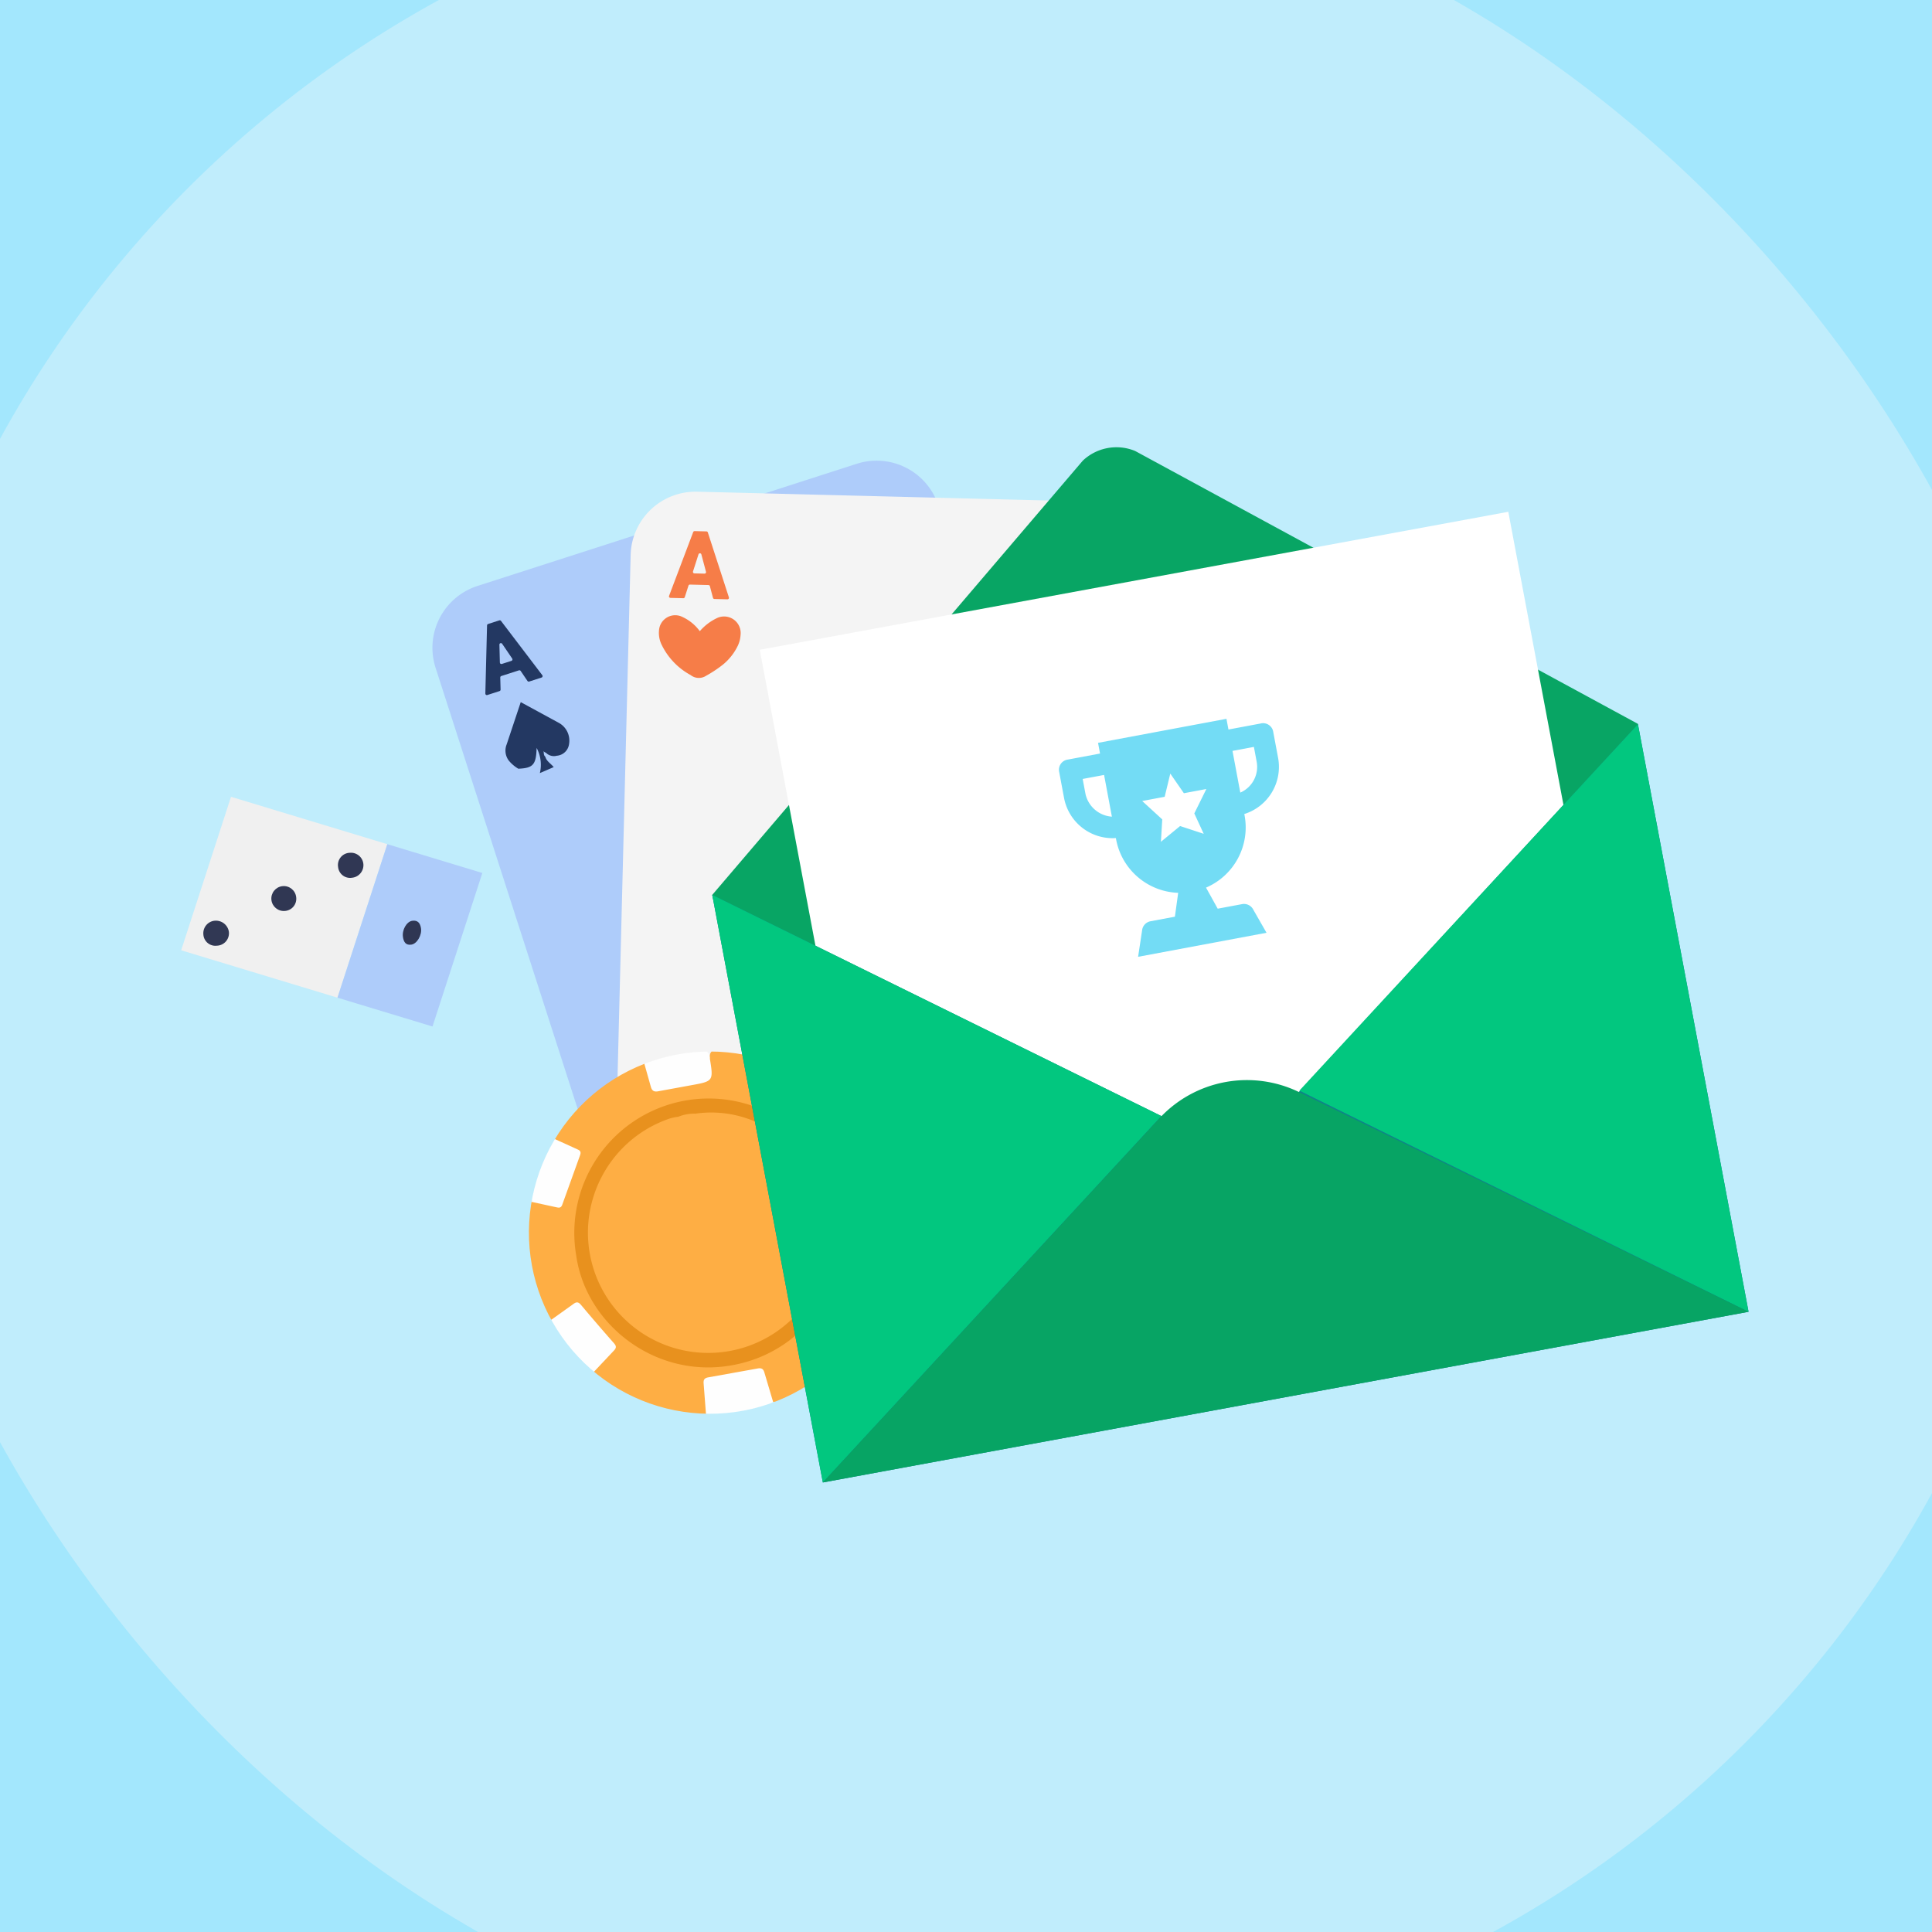 <svg xmlns="http://www.w3.org/2000/svg" width="331" height="331"><defs><clipPath id="A"><path fill="#a3e7fd" d="M0 0h331v331H0z"/></clipPath><clipPath id="B"><path fill="none" d="M0 0h268.53v177.358H0z"/></clipPath><clipPath id="C"><path d="M199.481,442.474a31.032,31.032,0,1,0,5.539-.5,31.064,31.064,0,0,0-5.539.5" transform="translate(-173.914 -441.978)" fill="none"/></clipPath><clipPath id="D"><path transform="matrix(.983 -.184 .184 .983 0 6.866)" fill="none" d="M0 0h37.309v37.298H0z"/></clipPath></defs><path fill="#a3e7fd" d="M0 0h331v331H0z"/><g clip-path="url(#A)"><rect width="377" height="377" rx="188.5" fill="#c0edfc" x="-23" y="-23"/><g clip-path="url(#B)" transform="translate(31.038 76.625)"><path d="M157.61 132.826l-64.979 20.929a11.13 11.13 0 0 1-14-7.18L43.583 37.764a11.13 11.13 0 0 1 7.18-14l64.98-20.93a11.13 11.13 0 0 1 14 7.18l35.046 108.811a11.13 11.13 0 0 1-7.18 14" fill="#aeccfa"/><g fill="#f67d48"><path d="M101.811 72.586a18.1 18.1 0 0 1 4.038-6.187c3.57-3.259 8.513-1.854 9.838 2.781.346 1.228.457 2.511.327 3.78a19.3 19.3 0 0 1-2.746 8 43.13 43.13 0 0 1-4.25 5.6c-1.469 1.767-3.056 2-5.167 1.54-5.086-1.111-9.743-2.955-13.316-6.92a9.41 9.41 0 0 1-2.272-4.225c-.449-1.715-.07-3.541 1.025-4.935s2.779-2.195 4.551-2.165c2.906-.032 5.4 1.243 7.97 2.73m48.176 38.799a8.88 8.88 0 0 1-2.264 2.834 2.84 2.84 0 0 1-4.677-1.822 4.98 4.98 0 0 1 .018-1.863 9.47 9.47 0 0 1 1.718-3.78c.71-.908 1.492-1.756 2.34-2.537.666-.712 1.714-.918 2.6-.51a11.7 11.7 0 0 1 6.182 4.008 4.62 4.62 0 0 1 .912 2.172 2.78 2.78 0 0 1-3.059 3.207c-1.389-.213-2.692-.805-3.767-1.709"/></g><path d="M57.872 38.221l-3.025.974c-.109.035-.181.137-.178.251l.055 2.078c.003.114-.069.216-.177.251l-2.1.677c-.079.026-.166.011-.232-.038s-.105-.129-.103-.212l.293-11.684c.003-.109.074-.204.178-.238l1.928-.621c.103-.033.216.003.282.089l7.082 9.308c.051.066.066.153.041.233s-.087.142-.167.167l-2.127.685c-.108.035-.226-.006-.29-.1l-1.168-1.719c-.064-.094-.182-.135-.29-.1m-2.936-1.095l1.648-.531c.077-.025.138-.084.164-.161s.015-.161-.031-.227l-1.728-2.542c-.064-.094-.182-.135-.291-.1s-.181.137-.177.251l.08 3.072c.002.081.042.156.108.203s.15.059.227.034" fill="#233862"/><path d="M150.69 119.813l3.025-.974c.109-.035.181-.137.178-.251l-.055-2.078c-.003-.114.069-.216.177-.251l2.1-.677c.079-.026.166-.011.232.038s.105.129.103.212l-.293 11.684c-.003.109-.074.204-.178.237l-1.929.621c-.103.033-.216-.003-.282-.089l-7.082-9.308c-.051-.066-.066-.153-.041-.233s.087-.142.167-.167l2.127-.685c.108-.035.227.006.291.1l1.168 1.719c.064.094.182.135.29.1m2.936 1.1l-1.648.531c-.077.025-.138.084-.164.161s-.015.161.031.227l1.728 2.542c.064.094.182.135.291.1s.181-.137.177-.251l-.08-3.072c-.002-.081-.042-.156-.108-.203s-.15-.059-.227-.034" fill="#f67d48"/><path d="M26.779 94.303L0 86.185l8.539-26.3 26.779 8.118z" fill="#f0f0f0"/><path d="M43.061 99.239l-16.282-4.936 8.539-26.3L51.6 72.939z" fill="#aeccfa"/><path d="M5.751 81.118c1.174-.108 2.232.711 2.421 1.875a2.13 2.13 0 0 1-2.046 2.4 2.06 2.06 0 0 1-2.321-1.929c-.054-.57.121-1.137.486-1.578s.89-.718 1.46-.771" fill="#313854"/><path d="M29.278 73.753c-.564.093-1.14-.051-1.593-.399s-.741-.868-.797-1.437c-.099-.593.062-1.2.442-1.667s.942-.747 1.543-.769a2.14 2.14 0 0 1 2.344 1.92c.108 1.183-.757 2.232-1.939 2.352" fill="#303754"/><path d="M19.707 77.086c.073.567-.088 1.138-.447 1.583s-.884.723-1.453.771c-1.172.123-2.221-.727-2.346-1.898s.724-2.222 1.895-2.348 2.223.721 2.35 1.892" fill="#303753"/><path d="M38.002 83.932c-.2-1.206.606-2.663 1.586-2.806s1.367.453 1.5 1.268c.194 1.165-.665 2.656-1.625 2.814-1 .164-1.329-.461-1.464-1.275" fill="#2f3653"/><path d="M153.227 145.858l-68.244-1.718a11.13 11.13 0 0 1-10.844-11.4l2.868-114.282a11.13 11.13 0 0 1 11.4-10.844l68.245 1.713a11.13 11.13 0 0 1 10.844 11.4l-2.869 114.28a11.13 11.13 0 0 1-11.4 10.844" fill="#f4f4f4"/><g fill="#f67d48"><path d="M120.462 70.562a18.1 18.1 0 0 1 5.855-4.505c4.446-1.9 8.648 1.062 8.367 5.875a10.15 10.15 0 0 1-.94 3.676 19.3 19.3 0 0 1-5.234 6.643 43.14 43.14 0 0 1-5.861 3.882c-1.97 1.182-3.546.879-5.386-.253-4.434-2.728-8.22-6.007-10.282-10.93a9.41 9.41 0 0 1-.748-4.739c.143-1.766 1.104-3.364 2.598-4.318s3.348-1.154 5.01-.54c2.753.93 4.686 2.958 6.62 5.21M88.854 31.515c.796-.927 1.775-1.68 2.875-2.212a2.84 2.84 0 0 1 4.108 2.884 4.98 4.98 0 0 1-.461 1.8 9.48 9.48 0 0 1-2.57 3.262 21.19 21.19 0 0 1-2.877 1.906c-.816.531-1.881.481-2.644-.124a11.7 11.7 0 0 1-5.048-5.366 4.62 4.62 0 0 1-.367-2.327 2.78 2.78 0 0 1 3.735-2.385 7.66 7.66 0 0 1 3.25 2.558m64.264 91.585a8.89 8.89 0 0 1-3.073 1.927 2.84 2.84 0 0 1-3.813-3.264c.099-.619.313-1.213.632-1.752a9.48 9.48 0 0 1 2.87-3 21.17 21.17 0 0 1 3.047-1.622c.864-.45 1.918-.299 2.62.377a11.7 11.7 0 0 1 4.511 5.825 4.62 4.62 0 0 1 .143 2.351 2.78 2.78 0 0 1-3.947 2.017 7.66 7.66 0 0 1-2.99-2.857M90.344 23.609l-3.177-.08c-.114-.003-.216.07-.251.178l-.635 1.979c-.035.108-.136.181-.25.178l-2.208-.055c-.083-.002-.16-.044-.206-.113a.26.26 0 0 1-.027-.234l4.134-10.931c.039-.102.137-.168.246-.165l2.025.051c.109.003.204.074.237.177l3.609 11.125c.026.079.011.166-.038.232s-.129.105-.212.103l-2.234-.056c-.113-.003-.211-.08-.241-.19l-.534-2.009c-.029-.11-.127-.187-.241-.19m-2.41-2l1.731.043c.081.002.158-.034.208-.097s.067-.147.046-.225l-.791-2.97c-.029-.111-.127-.189-.241-.191s-.216.07-.251.179l-.939 2.926c-.025.077-.012.161.035.227s.122.106.203.107m63.063 109.677l3.177.08c.114.003.215-.07.25-.178l.635-1.979c.035-.108.136-.181.25-.178l2.208.055c.083.002.16.044.206.113a.26.26 0 0 1 .027.234l-4.133 10.931c-.039.102-.137.168-.246.165l-2.025-.051c-.109-.003-.204-.074-.237-.177l-3.609-11.125c-.026-.079-.011-.166.038-.232s.129-.105.212-.103l2.234.056c.113.003.211.08.241.19l.534 2.009c.029.11.127.187.241.19m2.41 2l-1.731-.043c-.081-.002-.158.034-.208.097s-.067.147-.046.225l.791 2.97c.029.111.127.189.241.191s.216-.07.251-.179l.94-2.926c.025-.077.012-.161-.035-.227s-.122-.106-.203-.107"/></g><path d="M57.774 55.082c-.646-.379-1.218-.872-1.687-1.455a2.86 2.86 0 0 1-.322-2.715l2.413-7.243 6.6 3.591a3.47 3.47 0 0 1 1.676 3.6 2.3 2.3 0 0 1-2.1 1.991c-.667.179-1.379-.018-1.86-.513a1.01 1.01 0 0 1-.444-.3c.139.2-.025.687.334.979.2.756.884 1.12 1.444 1.781l-2.374 1.027a6.1 6.1 0 0 0-.555-4.311c-.08 2.9-.619 3.452-3.127 3.562" fill="#233862"/></g><g clip-path="url(#C)" transform="translate(90.534 180.155)"><path d="M3.844 46.009c-1.333-1.253-1.752-2.99-2.334-4.609C-.328 36.371-.787 30.943.181 25.677c1.052-.546 2 .124 2.965.316 2.2.44 2.207.509 2.969-1.6l2.179-5.957c.356-.918.142-1.376-.751-1.767a8.3 8.3 0 0 1-3.149-1.733c-.117-.515.259-.842.5-1.2a31.22 31.22 0 0 1 13.665-11.4 2.2 2.2 0 0 1 1.3-.258c.913.807.908 2.01 1.244 3.046.328 1.013.822 1.37 1.871 1.163q3.3-.652 6.628-1.191a1.42 1.42 0 0 0 1.377-1.738c-.045-.736-.409-1.505.095-2.223-.084-1.184.489-1.481 1.587-1.3.923.156 1.873.15 2.811.215a12.48 12.48 0 0 1 2.3.174l2.787.794c2.945.963 5.743 2.328 8.315 4.055a2.6 2.6 0 0 1 1.2 1.4c-.37 1.284-1.477 2-2.318 2.9-.734.785-.785 1.355-.042 2.157 1.65 1.782 3.2 3.657 4.743 5.532a.99.99 0 0 0 1.59.217 14.56 14.56 0 0 1 3.413-2.133c1.219.247 1.309 1.448 1.9 2.232 1.104 2.325 1.918 4.776 2.422 7.3.797 3.48.883 7.086.252 10.6-.317.6-.845.4-1.312.309-1.151-.211-2.292-.482-3.424-.775-.315-.131-.673-.114-.974.046s-.516.446-.585.781c-.914 2.35-1.684 4.753-2.6 7.1-.3.781.036 1.143.684 1.482 1.344.7 2.859 1.094 4.015 2.152.257.71-.212 1.193-.544 1.713a31.39 31.39 0 0 1-7.458 8.059c-1.321.872-2.592 1.822-3.987 2.582-.415.2-.85.362-1.25.6-.588.307-1.229.499-1.889.567l-.776.147c-1.1-1.038-1.07-2.542-1.555-3.83-.629-1.672-.581-1.7-2.3-1.4l-6.267 1.117a1.37 1.37 0 0 0-1.34 1.642c.044.767.167 1.527.191 2.292a3.65 3.65 0 0 1-.246 2.244 30.44 30.44 0 0 1-18.567-6.451c-.28-.213-.635-.38-.613-.822.373-1.282 1.509-1.966 2.315-2.9 1.177-1.367 1.228-1.345 0-2.727-1.492-1.683-2.939-3.405-4.382-5.129a1.12 1.12 0 0 0-1.808-.22c-1.024.935-2.221 1.661-3.524 2.137" fill="#feae44"/><g fill="#fefefe"><path d="M4.394 14.937l4.044 1.841c.55.238.574.542.387 1.049l-3.017 8.377c-.21.605-.536.587-1.022.476l-4.6-1a1.75 1.75 0 0 1 .079-1.1 41.03 41.03 0 0 1 2.339-6.681 8.78 8.78 0 0 1 1.8-2.954M31.073 1.142c.638 3.942.638 3.942-3.282 4.648l-5.462 1c-.8.172-1.172-.044-1.371-.8l-1.1-3.906c.349-.667 1.1-.608 1.645-.758a46.41 46.41 0 0 1 8.033-1.455c1.075-.1 1.455.323 1.536 1.268m-.654 60.983l-.392-5.12c-.076-.717.056-1.061.826-1.189l8.39-1.507c.655-.124 1 .026 1.187.7l1.5 5.051c-1.565.77-3.252 1.265-4.985 1.462a1.66 1.66 0 0 1-1.33.237 14.54 14.54 0 0 1-5.2.368M3.843 46.009L7.69 43.26c.56-.425.887-.366 1.332.166q2.782 3.315 5.643 6.56c.483.546.365.861-.091 1.322l-3.337 3.541c-1.446-.693-2.679-1.764-3.566-3.1-1.47-1.766-3.174-3.413-3.829-5.737"/></g><path d="M8.201 35.036a23.03 23.03 0 0 1 18.685-26.64 23.03 23.03 0 0 1 26.666 18.649c2.222 12.508-6.107 24.452-18.612 26.691-13.083 2.41-25.036-6.9-26.739-18.7" fill="#e8911e"/><g fill="#fefefe"><path d="M57.733 46.443l-4.531-2.13c-.63-.276-.782-.563-.532-1.227q1.5-3.985 2.9-8.009c.245-.7.563-.892 1.289-.708l4.874 1.086c.294.244.178.551.135.848l-.139.695-.181.863-.15.9c-.57 2.126-1.34 4.193-2.3 6.174-.291.626-.5 1.38-1.363 1.508m-.423-31.089l-3.509 2.518c-.509.385-.819.318-1.218-.157q-2.825-3.36-5.711-6.668c-.44-.5-.342-.8.076-1.234l3.032-3.274c.582-.221.929.193 1.3.5a30.55 30.55 0 0 1 5.809 6.556c.34.5.979 1.074.221 1.761"/></g><path d="M28.622 10.64a18.99 18.99 0 0 1 13.029 2.863 19.55 19.55 0 0 1 8.484 10.346c2.602 7.014 1.201 14.887-3.663 20.572s-12.425 8.287-19.757 6.801-13.283-6.828-15.55-13.958c-3.396-10.72 2.409-22.187 13.06-25.795a9.7 9.7 0 0 1 1.459-.3 7.3 7.3 0 0 1 2.939-.528" fill="#feae44"/></g><g clip-path="url(#B)" transform="translate(31.038 76.625)"><path d="M249.571 47.388l.364 23.374.069 4.486c.634 3.366 1.3 49.132-2.678 49.866l-70.574-29.108-61.284 58.235c-3.977.733-17.143-46.22-17.776-49.584l-1.338-5.58-5.366-22.385 9.515-11.152L154.469 2.3a8.38 8.38 0 0 1 8.975-1.659l73.3 39.786z" fill="#08a564"/><path d="M99.128 34.7l128.243-23.642 21.356 113.463-128.243 23.644z" fill="#fff"/><path d="M181.513 121.272L90.988 76.694l18.947 100.664 158.6-29.24-18.952-100.664z" fill="#0f8389"/></g><g transform="translate(180.786 121.776)" clip-path="url(#D)"><path d="M35.179 2.18l-5.5 1.029-.344-1.836-22 4.119.343 1.833-5.5 1.03c-.966.122-1.65 1.003-1.529 1.969h0a1.81 1.81 0 0 0 .039.205l.824 4.4a8.46 8.46 0 0 0 8.878 6.876l.034.182c.944 5.187 5.373 9.016 10.642 9.2l-.562 4.089-4.217.79a1.79 1.79 0 0 0-1.409 1.593l-.678 4.49 22-4.118-2.256-3.941a1.79 1.79 0 0 0-1.89-.975l-4.217.789-2-3.609c4.845-2.078 7.588-7.25 6.592-12.427l-.034-.182a8.46 8.46 0 0 0 5.789-9.622l-.824-4.4c-.125-.967-1.009-1.65-1.976-1.525a1.8 1.8 0 0 0-.2.038M9.709 18.139a4.98 4.98 0 0 1-4.524-3.894l-.481-2.567 3.667-.686 1.338 7.146zm15.73 2.936l-4.044-1.33-3.289 2.7.23-3.838-3.436-3.151 3.851-.721.964-3.976 2.327 3.364 3.85-.721-2.064 4.182zm9.078-12.326a4.81 4.81 0 0 1-2.808 5.268l-1.338-7.146 3.667-.686z" fill="#73dcf5" fill-rule="evenodd"/></g><g clip-path="url(#B)" transform="translate(31.038 76.625)"><g fill="#02c77f"><path d="M90.988 76.693l18.948 100.664 58-62.773zm158.595-29.239l18.948 100.664-76.951-37.892z"/></g><path d="M109.935 177.358l57.78-62.512a20.44 20.44 0 0 1 23.732-4.407l77.083 37.68z" fill="#07a464"/></g></g></svg>